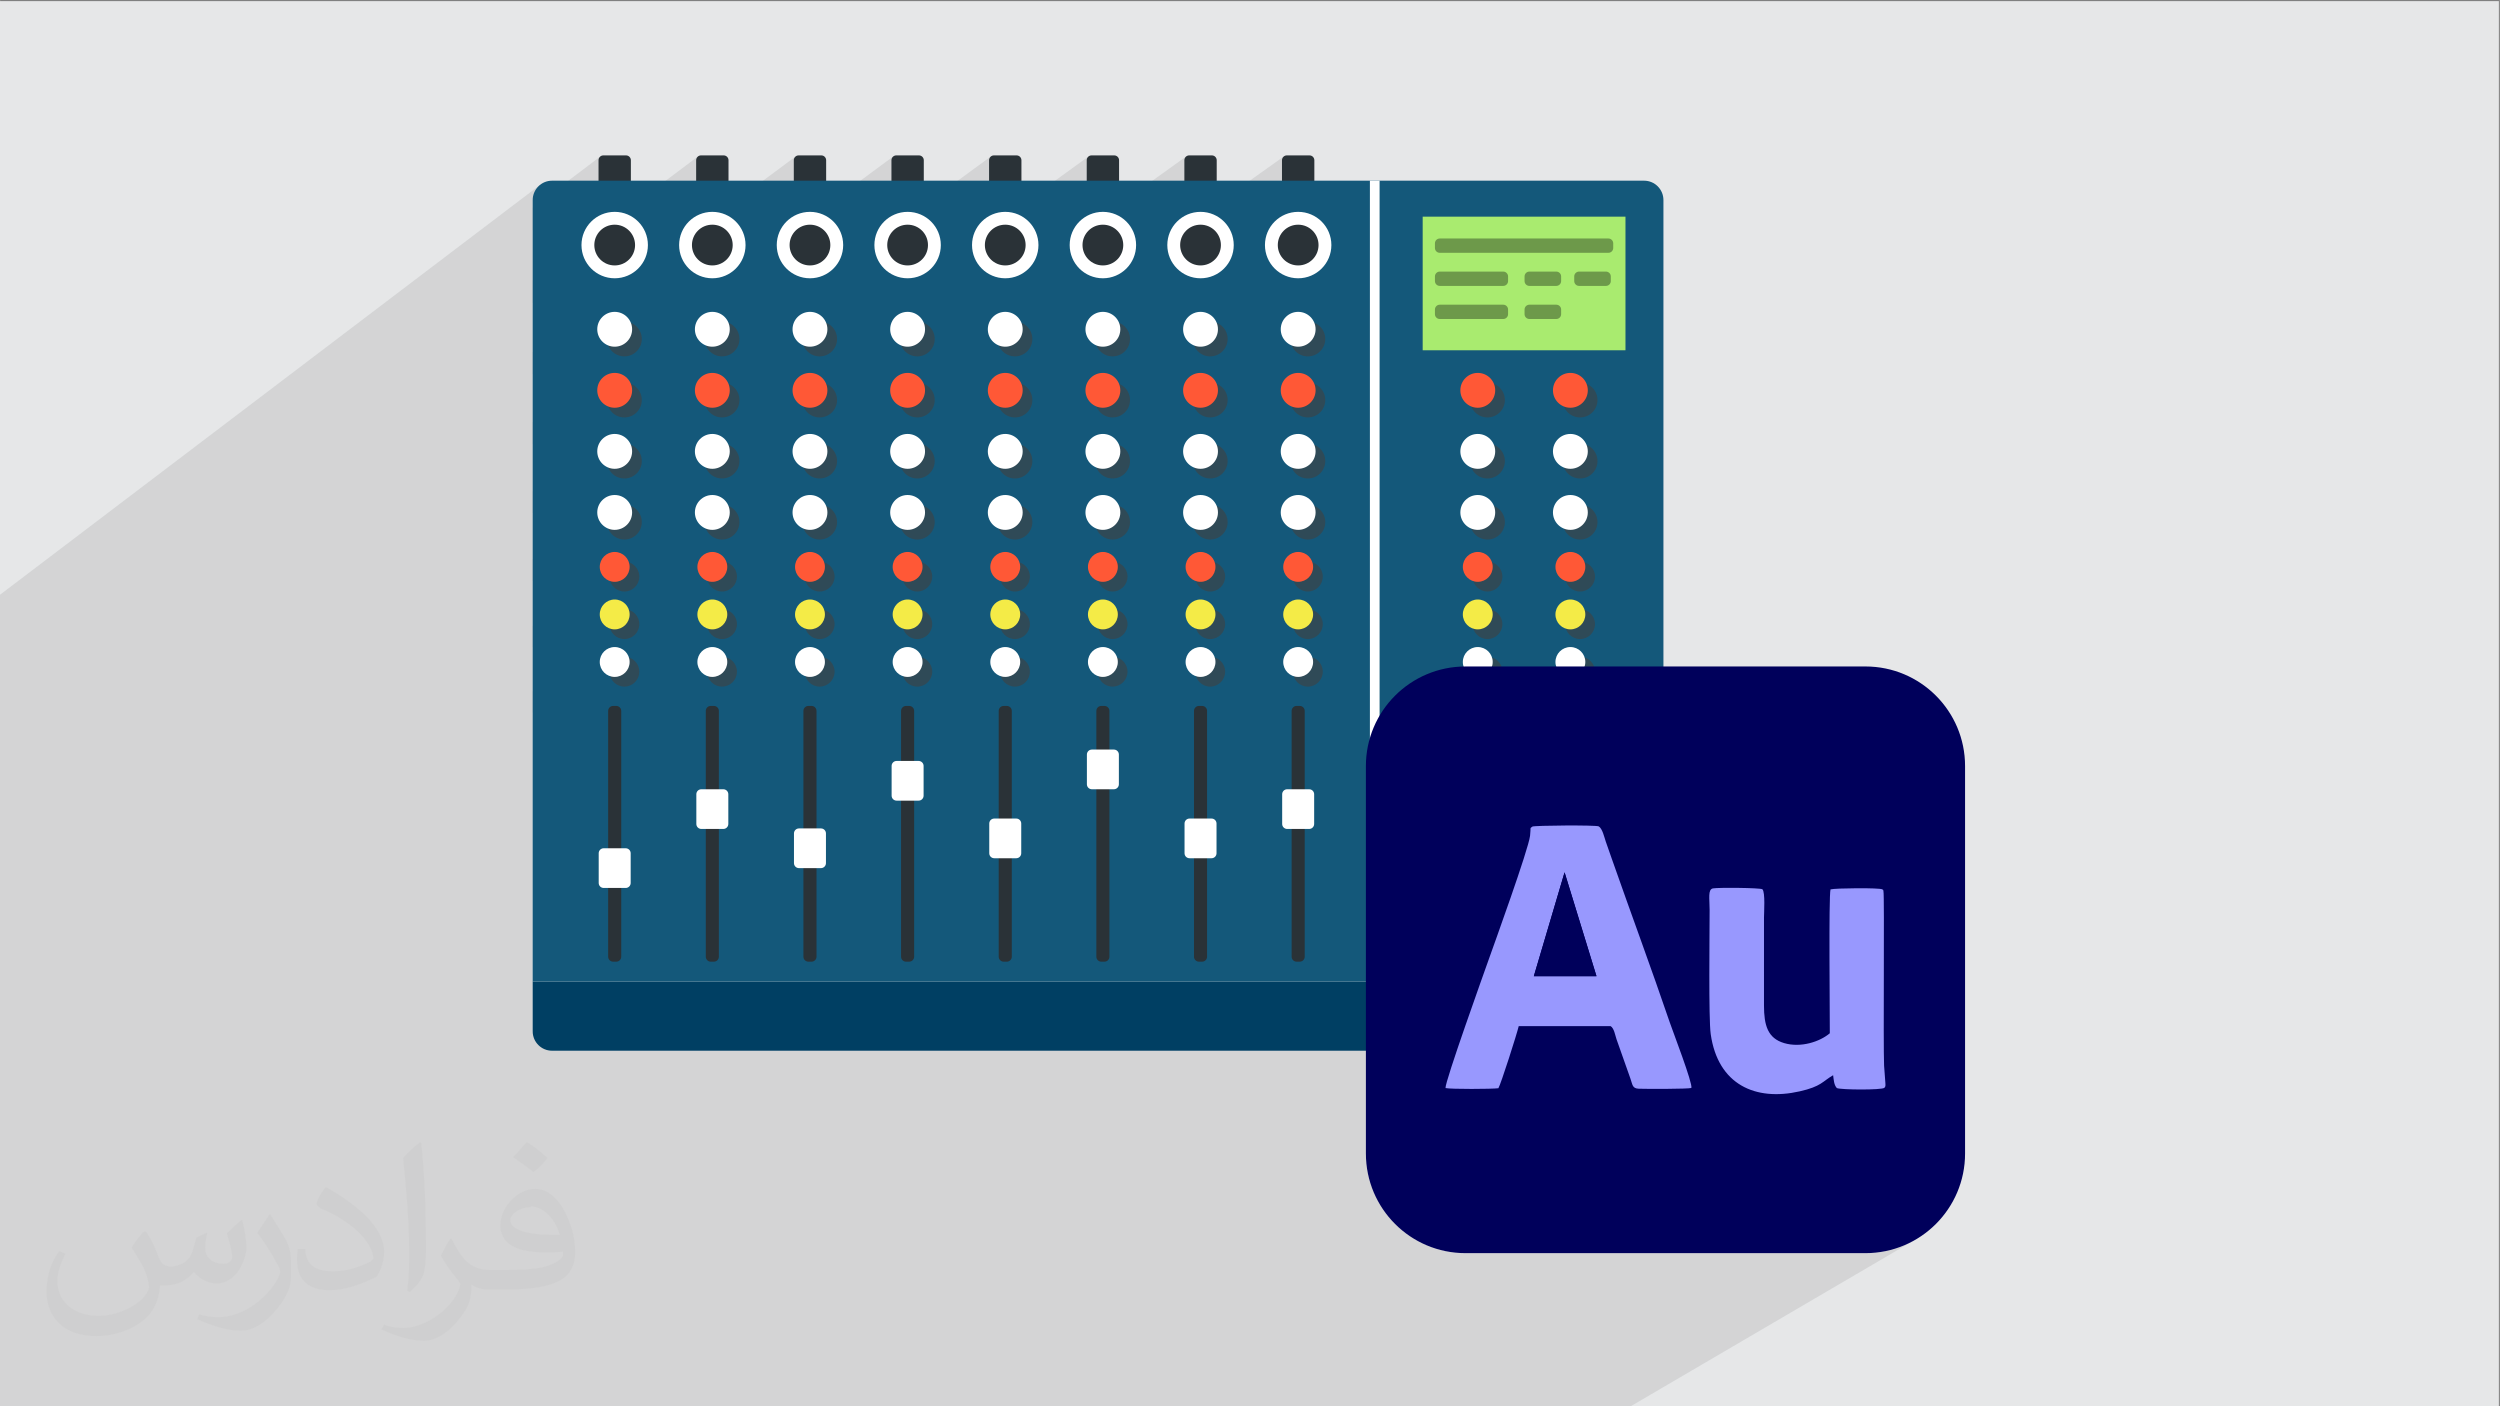<?xml version="1.0" encoding="UTF-8"?>
<!DOCTYPE svg PUBLIC "-//W3C//DTD SVG 1.1//EN" "http://www.w3.org/Graphics/SVG/1.1/DTD/svg11.dtd">
<!-- Creator: CorelDRAW -->
<svg xmlns="http://www.w3.org/2000/svg" xml:space="preserve" width="3.703in" height="2.083in" version="1.1" style="shape-rendering:geometricPrecision; text-rendering:geometricPrecision; image-rendering:optimizeQuality; fill-rule:evenodd; clip-rule:evenodd"
viewBox="0 0 3703.33 2083.33"
 xmlns:xlink="http://www.w3.org/1999/xlink"
 xmlns:xodm="http://www.corel.com/coreldraw/odm/2003">
 <rect x="0" y="0" width="3703.33" height="2083.33" fill="#808080" stroke="none"/>
 <defs>
  <style type="text/css">
   <![CDATA[
    .fil13 {fill:#00005B}
    .fil14 {fill:#9898FE}
    .fil0 {fill:#E6E7E8}
    .fil4 {fill:#003F63;fill-rule:nonzero}
    .fil5 {fill:#14587A;fill-rule:nonzero}
    .fil3 {fill:#2A3237;fill-rule:nonzero}
    .fil8 {fill:#2F4A57;fill-rule:nonzero}
    .fil12 {fill:#6D994A;fill-rule:nonzero}
    .fil7 {fill:#A9EB6F;fill-rule:nonzero}
    .fil11 {fill:#B6C2C7;fill-rule:nonzero}
    .fil10 {fill:#F4EB47;fill-rule:nonzero}
    .fil9 {fill:#FF5836;fill-rule:nonzero}
    .fil6 {fill:white;fill-rule:nonzero}
    .fil2 {fill:#373435;fill-opacity:0.031}
    .fil1 {fill:#373435;fill-opacity:0.102}
   ]]>
  </style>
 </defs>
 <g id="Layer_x0020_1">
  <polygon class="fil0" points="-1.78,1.67 3701.77,1.67 3701.77,2085 -1.78,2085 "/>
  <polygon class="fil1" points="-1.78,938.52 -1.78,909.91 -1.78,906.56 -1.78,895.81 -1.78,882.33 801.66,272.57 797.41,276.08 793.9,280.33 791.25,285.2 789.58,290.59 789,296.38 789,307.69 889.69,231.43 888.62,232.31 887.75,233.37 887.08,234.59 886.67,235.94 886.52,237.39 886.52,267.67 789,341.32 789,415.56 1034.33,231.43 1033.27,232.31 1032.39,233.37 1031.73,234.59 1031.31,235.94 1031.17,237.39 1031.17,267.67 789,448.92 789,521.52 1178.98,231.43 1177.92,232.31 1177.04,233.37 1176.38,234.59 1175.96,235.94 1175.81,237.39 1175.81,267.67 789,554.6 789,625.6 1323.63,231.43 1322.56,232.31 1321.69,233.37 1321.02,234.59 1320.61,235.94 1320.46,237.39 1320.46,267.67 789,658.41 789,727.87 1468.27,231.43 1467.21,232.31 1466.33,233.37 1465.67,234.59 1465.25,235.94 1465.11,237.39 1465.11,267.67 789,760.41 789,828.36 1612.92,231.43 1611.85,232.31 1610.98,233.37 1610.31,234.59 1609.9,235.94 1609.75,237.39 1609.75,267.67 789,860.64 789,927.12 1757.56,231.43 1756.5,232.31 1755.63,233.37 1754.96,234.59 1754.54,235.94 1754.4,237.39 1754.4,267.67 789,959.15 789,1024.2 1902.21,231.43 1901.15,232.31 1900.27,233.37 1899.61,234.59 1899.19,235.94 1899.05,237.39 1899.05,267.67 789,1055.97 789,1454.07 789,1527.89 789.58,1533.67 791.25,1539.06 793.9,1543.94 797.41,1548.19 801.66,1551.7 806.54,1554.34 811.93,1556.02 817.72,1556.6 2023.35,1556.6 2023.35,1708.9 2023.55,1716.46 2024.12,1723.93 2025.06,1731.3 2026.37,1738.54 2028.02,1745.67 2030.02,1752.66 2032.35,1759.5 2035,1766.2 2037.96,1772.73 2041.23,1779.09 2044.8,1785.27 2048.65,1791.26 2052.77,1797.05 2057.16,1802.63 2061.81,1807.99 2066.7,1813.12 2071.83,1818.01 2077.19,1822.66 2082.77,1827.05 2088.56,1831.17 2094.55,1835.02 2100.73,1838.59 2107.09,1841.85 2113.62,1844.82 2120.31,1847.47 2127.16,1849.8 2134.15,1851.8 2141.28,1853.45 2148.52,1854.76 2155.89,1855.7 2163.35,1856.27 2170.92,1856.46 2763.44,1856.46 2771,1856.27 2778.47,1855.7 2785.83,1854.76 2793.08,1853.45 2800.2,1851.8 2807.19,1849.8 2814.04,1847.47 2820.73,1844.82 2827.26,1841.85 2833.63,1838.59 2839.8,1835.02 2412.74,2085 1184.07,2085 37.62,2085 -1.78,2085 -1.78,2065.92 -1.78,1995.79 -1.78,1617.54 -1.78,1590.64 -1.78,1587.35 -1.78,1525.54 -1.78,1498.41 -1.78,1495.11 -1.78,1431.94 -1.78,1404.58 -1.78,1401.27 -1.78,1336.71 -1.78,1309.11 -1.78,1305.79 -1.78,1239.8 -1.78,1211.95 -1.78,1208.62 -1.78,1141.16 -1.78,1113.07 -1.78,1109.72 -1.78,1040.75 -1.78,1012.4 -1.78,1009.06 "/>
  <path class="fil2" d="M216.87 1825.31c6.98,11.04 11.98,20.94 16.04,31.98 3.02,6.98 5,18.96 20.94,18.96 5,0 11.04,-1.98 17.08,-4.9 6.98,-4.06 10.94,-9.06 13.96,-17.08l6.04 -20.94 15 -7.08 0.94 1.04c-1.98,8.02 -3.02,15 -3.02,21.04 0,17.92 15,23.96 27.08,23.96 6.98,0 12.92,-3.96 12.92,-10 0,-8.02 -3.96,-21.98 -7.92,-35 6.98,-6.98 13.96,-13.96 21.98,-20l1.04 1.04c3.96,15 5.94,30 5.94,40 0,10 -3.96,20 -8.02,28.02 -6.98,13.96 -20,25 -35.94,25 -12.08,0 -25,-6.04 -34.06,-17.08l0 0c-8.96,11.04 -21.98,20 -43.02,20l-6.98 0c-0.94,14.06 -3.96,24.06 -8.96,33.02 -13.02,25 -50,42.08 -85.1,42.08 -48.96,0 -73.96,-28.02 -73.96,-66.04 0,-23.02 6.98,-45 18.96,-60l9.06 3.96c-6.98,14.06 -11.98,26.98 -11.98,40 0,35 28.96,52.08 60.94,52.08 31.04,0 69.06,-19.06 75,-42.08 -2.92,-25 -11.98,-35.94 -25.94,-58.96 3.96,-6.98 10,-15 16.98,-23.02l1.04 0 0 0 0.94 -1.04 0 0 3.02 1.04 -0.01 0 0.01 0zm564.06 -133.02c10,5.94 20,13.96 30,23.02 -5.94,8.02 -11.98,15 -20.94,20.94 -10,-8.02 -20,-15 -30,-21.98 6.98,-8.02 13.96,-15 20,-21.98l0 0 0.94 0 0 0zm5 96.04c-16.98,0 -30,10.94 -30,18.96 0,16.98 33.02,23.02 73.02,21.98 -5,-20 -21.98,-41.98 -43.02,-41.98l0 0 0 0 0 1.04zm-36.98 93.02c21.98,0 41.04,-1.04 55,-4.06 16.04,-3.96 30,-11.98 30,-18.02 0,-1.98 0,-2.92 0,-5 -8.96,1.04 -18.96,1.04 -27.92,1.04 -30.1,0 -52.08,-6.98 -61.04,-23.02 -1.98,-5 -4.06,-10 -4.06,-15 0,-16.04 7.08,-31.04 19.06,-41.98 10,-9.06 20.94,-14.06 33.02,-14.06 20,0 36.98,17.08 48.02,43.02 5.94,14.06 10.94,30 10.94,51.04 0,13.96 -3.96,25 -11.98,33.96 -16.04,15 -45,21.04 -90,21.04l-20 0 0 0 -5 0c-11.04,0 -19.06,-1.98 -26.04,-6.98l-0.94 0c0,3.02 0,5 0,6.98 0,10 -3.02,23.02 -10.1,33.02 -20,30 -41.98,43.02 -60,43.02 -18.96,0 -41.98,-6.98 -62.92,-16.98l3.96 -7.08c6.98,3.02 16.04,5 28.96,5 34.06,0 78.02,-33.02 84.06,-65 -1.04,-3.02 -3.96,-5.94 -6.98,-10 -10,-11.98 -16.04,-21.98 -22.08,-31.98 5.1,-10 9.06,-18.02 14.06,-25l1.98 0c15,30 28.02,46.04 56.98,46.04l5 0 0 0 21.04 0 0 0 -1.04 0 0 0 -1.98 0 0.01 0 -0.01 0zm-146.04 30.94c2.08,-13.02 3.02,-28.96 3.02,-43.02l0 -20.94c0,-39.06 -5,-96.04 -8.96,-133.02 6.98,-8.02 16.98,-17.08 25,-23.02l1.98 0.94c5,47.08 6.98,101.04 6.98,151.04 0,13.02 0,26.04 -1.98,35 -1.04,12.08 -6.98,21.04 -21.98,35l-3.02 -1.98 0 0 0 0 0 0 -1.04 0 0 0zm-150.94 -61.98c0.94,18.96 9.9,33.02 40.94,33.02 20,0 36.04,-5 55,-14.06 3.02,-1.98 5,-3.96 5,-5 0,-10.94 -8.96,-26.98 -23.96,-40.94 -15,-13.02 -33.02,-25 -51.98,-32.08 -6.04,-2.92 -8.02,-5.94 -8.02,-7.92 0,-5 6.98,-17.08 12.92,-24.06l2.08 0c20,11.04 43.02,26.98 60,44.06 15,15.94 25,33.02 25,50.94 0,13.02 -3.96,26.04 -11.04,37.08 -21.98,10.94 -45.94,20 -70,20 -28.96,0 -48.02,-13.02 -48.02,-45.1 0,-3.96 0,-8.96 1.04,-15.94l10 0 0 0 0 0 0 0 1.04 0 0 0zm-52.08 -51.98l18.02 28.96c6.98,11.04 13.02,21.98 13.02,41.04l0 23.96c0,19.06 -11.98,39.06 -31.98,59.06 -15,13.96 -29.06,20 -42.08,20 -18.96,0 -40,-6.04 -65,-17.08l3.02 -6.98c8.02,1.98 16.98,4.06 28.02,4.06 35,0 71.98,-26.04 88.96,-58.02 2.08,-4.06 3.02,-6.98 3.02,-9.06 0,-3.96 -1.98,-7.92 -3.96,-10.94 -9.06,-16.98 -19.06,-33.02 -30,-47.08 5.94,-8.96 11.98,-17.92 18.02,-26.98l1.98 0 0 0 0 0 -1.04 -0.94 0.01 0 -0.01 0z"/>
  <g id="_1625346370304">
   <path class="fil3" d="M934.47 390.3c0,3.96 -3.22,7.18 -7.18,7.18l-33.59 0c-3.96,0 -7.18,-3.22 -7.18,-7.18l0 -152.91c0,-3.97 3.22,-7.18 7.18,-7.18l33.59 0c3.96,0 7.18,3.21 7.18,7.18l0 152.91z"/>
   <path class="fil3" d="M1079.11 390.3c0,3.96 -3.22,7.18 -7.18,7.18l-33.59 0c-3.96,0 -7.18,-3.22 -7.18,-7.18l0 -152.91c0,-3.97 3.22,-7.18 7.18,-7.18l33.59 0c3.96,0 7.18,3.21 7.18,7.18l0 152.91z"/>
   <path class="fil3" d="M1223.76 390.3c0,3.96 -3.22,7.18 -7.18,7.18l-33.59 0c-3.96,0 -7.18,-3.22 -7.18,-7.18l0 -152.91c0,-3.97 3.22,-7.18 7.18,-7.18l33.59 0c3.96,0 7.18,3.21 7.18,7.18l0 152.91z"/>
   <path class="fil3" d="M1368.41 390.3c0,3.96 -3.22,7.18 -7.18,7.18l-33.59 0c-3.96,0 -7.18,-3.22 -7.18,-7.18l0 -152.91c0,-3.97 3.22,-7.18 7.18,-7.18l33.59 0c3.96,0 7.18,3.21 7.18,7.18l0 152.91z"/>
   <path class="fil3" d="M1513.06 390.3c0,3.96 -3.22,7.18 -7.18,7.18l-33.59 0c-3.96,0 -7.18,-3.22 -7.18,-7.18l0 -152.91c0,-3.97 3.22,-7.18 7.18,-7.18l33.59 0c3.96,0 7.18,3.21 7.18,7.18l0 152.91z"/>
   <path class="fil3" d="M1657.7 390.3c0,3.96 -3.22,7.18 -7.18,7.18l-33.59 0c-3.96,0 -7.18,-3.22 -7.18,-7.18l0 -152.91c0,-3.97 3.22,-7.18 7.18,-7.18l33.59 0c3.96,0 7.18,3.21 7.18,7.18l0 152.91z"/>
   <path class="fil3" d="M1802.35 390.3c0,3.96 -3.22,7.18 -7.18,7.18l-33.59 0c-3.96,0 -7.18,-3.22 -7.18,-7.18l0 -152.91c0,-3.97 3.22,-7.18 7.18,-7.18l33.59 0c3.96,0 7.18,3.21 7.18,7.18l0 152.91z"/>
   <path class="fil3" d="M1946.99 390.3c0,3.96 -3.22,7.18 -7.18,7.18l-33.59 0c-3.96,0 -7.18,-3.22 -7.18,-7.18l0 -152.91c0,-3.97 3.22,-7.18 7.18,-7.18l33.59 0c3.96,0 7.18,3.21 7.18,7.18l0 152.91z"/>
   <path class="fil4" d="M789 1454.07l0 73.81c0,15.86 12.85,28.72 28.72,28.72l1617.71 0c15.86,0 28.71,-12.86 28.71,-28.72l0 -73.81 -1675.15 0 0.01 0z"/>
   <path class="fil5" d="M2464.14 1454.07l0 -1157.69c0,-15.86 -12.85,-28.71 -28.71,-28.71l-1617.71 0c-15.87,0 -28.72,12.85 -28.72,28.71l0 1157.69 1675.15 0 -0.01 0z"/>
   <polygon class="fil6" points="2029.29,1454.07 2043.65,1454.07 2043.65,267.67 2029.29,267.67 "/>
   <polygon class="fil7" points="2107.47,518.9 2407.91,518.9 2407.91,320.97 2107.47,320.97 "/>
   <path class="fil3" d="M920.19 1417.28c0,4.08 -3.3,7.38 -7.37,7.38l-4.64 0c-4.07,0 -7.37,-3.3 -7.37,-7.38l0 -364.12c0,-4.07 3.3,-7.38 7.37,-7.38l4.64 0c4.07,0 7.37,3.3 7.37,7.38l0 364.12z"/>
   <path class="fil6" d="M934.18 1308.09c0,4.07 -3.3,7.37 -7.37,7.37l-32.63 0c-4.07,0 -7.37,-3.3 -7.37,-7.37l0 -44.06c0,-4.07 3.3,-7.37 7.37,-7.37l32.63 0c4.07,0 7.37,3.3 7.37,7.37l0 44.06z"/>
   <path class="fil8" d="M924.85 1017.17c-12.22,0 -22.13,-9.91 -22.13,-22.13 0,-12.22 9.91,-22.13 22.13,-22.13 12.22,0 22.13,9.91 22.13,22.13 0,12.22 -9.91,22.13 -22.13,22.13z"/>
   <path class="fil6" d="M932.62 980.68c0,12.22 -9.91,22.13 -22.13,22.13 -12.22,0 -22.12,-9.91 -22.12,-22.13 0,-12.22 9.91,-22.13 22.12,-22.13 12.23,0 22.13,9.91 22.13,22.13z"/>
   <path class="fil8" d="M924.85 799.3c-14.26,0 -25.82,-11.56 -25.82,-25.82 0,-14.26 11.56,-25.81 25.82,-25.81 14.26,0 25.82,11.56 25.82,25.81 0,14.26 -11.56,25.82 -25.82,25.82z"/>
   <path class="fil6" d="M936.31 759.13c0,14.26 -11.56,25.82 -25.83,25.82 -14.26,0 -25.81,-11.56 -25.81,-25.82 0,-14.26 11.56,-25.81 25.81,-25.81 14.27,0 25.83,11.56 25.83,25.81z"/>
   <path class="fil8" d="M924.85 708.86c-14.26,0 -25.82,-11.56 -25.82,-25.81 0,-14.26 11.56,-25.82 25.82,-25.82 14.26,0 25.82,11.57 25.82,25.82 0,14.26 -11.56,25.81 -25.82,25.81z"/>
   <path class="fil6" d="M936.31 668.69c0,14.26 -11.56,25.81 -25.83,25.81 -14.26,0 -25.81,-11.56 -25.81,-25.81 0,-14.26 11.56,-25.82 25.81,-25.82 14.27,0 25.83,11.57 25.83,25.82z"/>
   <path class="fil8" d="M924.85 618.42c-14.26,0 -25.82,-11.56 -25.82,-25.81 0,-14.26 11.56,-25.81 25.82,-25.81 14.26,0 25.82,11.56 25.82,25.81 0,14.26 -11.56,25.81 -25.82,25.81z"/>
   <path class="fil9" d="M936.31 578.24c0,14.26 -11.56,25.81 -25.83,25.81 -14.26,0 -25.81,-11.56 -25.81,-25.81 0,-14.26 11.56,-25.81 25.81,-25.81 14.27,0 25.83,11.56 25.83,25.81z"/>
   <path class="fil8" d="M924.85 527.97c-14.26,0 -25.82,-11.56 -25.82,-25.81 0,-14.26 11.56,-25.81 25.82,-25.81 14.26,0 25.82,11.56 25.82,25.81 0,14.26 -11.56,25.81 -25.82,25.81z"/>
   <path class="fil6" d="M936.31 487.8c0,14.26 -11.56,25.81 -25.83,25.81 -14.26,0 -25.81,-11.56 -25.81,-25.81 0,-14.26 11.56,-25.81 25.81,-25.81 14.27,0 25.83,11.56 25.83,25.81z"/>
   <path class="fil6" d="M910.49 412.26c-27.17,0 -49.2,-22.04 -49.2,-49.21 0,-27.17 22.03,-49.2 49.2,-49.2 27.18,0 49.21,22.04 49.21,49.2 0,27.18 -22.03,49.21 -49.21,49.21z"/>
   <path class="fil3" d="M940.68 363.04c0,16.67 -13.52,30.19 -30.19,30.19 -16.67,0 -30.18,-13.52 -30.18,-30.19 0,-16.67 13.51,-30.18 30.18,-30.18 16.67,0 30.19,13.51 30.19,30.18z"/>
   <path class="fil8" d="M924.85 946.73c-12.22,0 -22.13,-9.91 -22.13,-22.12 0,-12.22 9.91,-22.13 22.13,-22.13 12.22,0 22.13,9.91 22.13,22.13 0,12.22 -9.91,22.12 -22.13,22.12z"/>
   <path class="fil10" d="M932.62 910.25c0,12.22 -9.91,22.13 -22.13,22.13 -12.22,0 -22.12,-9.91 -22.12,-22.13 0,-12.22 9.91,-22.13 22.12,-22.13 12.23,0 22.13,9.91 22.13,22.13z"/>
   <path class="fil8" d="M924.85 876.3c-12.22,0 -22.13,-9.91 -22.13,-22.13 0,-12.22 9.91,-22.13 22.13,-22.13 12.22,0 22.13,9.9 22.13,22.13 0,12.22 -9.91,22.13 -22.13,22.13z"/>
   <path class="fil9" d="M932.62 839.82c0,12.22 -9.91,22.13 -22.13,22.13 -12.22,0 -22.12,-9.91 -22.12,-22.13 0,-12.22 9.91,-22.13 22.12,-22.13 12.23,0 22.13,9.91 22.13,22.13z"/>
   <path class="fil3" d="M1064.83 1417.28c0,4.08 -3.3,7.38 -7.37,7.38l-4.64 0c-4.07,0 -7.37,-3.3 -7.37,-7.38l0 -364.12c0,-4.07 3.3,-7.38 7.37,-7.38l4.64 0c4.07,0 7.37,3.3 7.37,7.38l0 364.12z"/>
   <path class="fil6" d="M1078.83 1220.67c0,4.07 -3.3,7.37 -7.37,7.37l-32.63 0c-4.07,0 -7.37,-3.3 -7.37,-7.37l0 -44.06c0,-4.07 3.3,-7.37 7.37,-7.37l32.63 0c4.07,0 7.37,3.3 7.37,7.37l0 44.06z"/>
   <path class="fil8" d="M1069.5 1017.17c-12.22,0 -22.13,-9.91 -22.13,-22.13 0,-12.22 9.91,-22.13 22.13,-22.13 12.22,0 22.13,9.91 22.13,22.13 0,12.22 -9.91,22.13 -22.13,22.13z"/>
   <path class="fil6" d="M1077.27 980.68c0,12.22 -9.91,22.13 -22.13,22.13 -12.22,0 -22.13,-9.91 -22.13,-22.13 0,-12.22 9.91,-22.13 22.13,-22.13 12.22,0 22.13,9.91 22.13,22.13z"/>
   <path class="fil8" d="M1069.5 799.3c-14.26,0 -25.81,-11.56 -25.81,-25.82 0,-14.26 11.56,-25.81 25.81,-25.81 14.26,0 25.82,11.56 25.82,25.81 0,14.26 -11.56,25.82 -25.82,25.82z"/>
   <path class="fil6" d="M1080.96 759.13c0,14.26 -11.56,25.82 -25.82,25.82 -14.26,0 -25.82,-11.56 -25.82,-25.82 0,-14.26 11.56,-25.81 25.82,-25.81 14.26,0 25.82,11.56 25.82,25.81z"/>
   <path class="fil8" d="M1069.5 708.86c-14.26,0 -25.81,-11.56 -25.81,-25.81 0,-14.26 11.56,-25.82 25.81,-25.82 14.26,0 25.82,11.57 25.82,25.82 0,14.26 -11.56,25.81 -25.82,25.81z"/>
   <path class="fil6" d="M1080.96 668.69c0,14.26 -11.56,25.81 -25.82,25.81 -14.26,0 -25.82,-11.56 -25.82,-25.81 0,-14.26 11.56,-25.82 25.82,-25.82 14.26,0 25.82,11.57 25.82,25.82z"/>
   <path class="fil8" d="M1069.5 618.42c-14.26,0 -25.81,-11.56 -25.81,-25.81 0,-14.26 11.56,-25.81 25.81,-25.81 14.26,0 25.82,11.56 25.82,25.81 0,14.26 -11.56,25.81 -25.82,25.81z"/>
   <path class="fil9" d="M1080.96 578.24c0,14.26 -11.56,25.81 -25.82,25.81 -14.26,0 -25.82,-11.56 -25.82,-25.81 0,-14.26 11.56,-25.81 25.82,-25.81 14.26,0 25.82,11.56 25.82,25.81z"/>
   <path class="fil8" d="M1069.5 527.97c-14.26,0 -25.81,-11.56 -25.81,-25.81 0,-14.26 11.56,-25.81 25.81,-25.81 14.26,0 25.82,11.56 25.82,25.81 0,14.26 -11.56,25.81 -25.82,25.81z"/>
   <path class="fil6" d="M1080.96 487.8c0,14.26 -11.56,25.81 -25.82,25.81 -14.26,0 -25.82,-11.56 -25.82,-25.81 0,-14.26 11.56,-25.81 25.82,-25.81 14.26,0 25.82,11.56 25.82,25.81z"/>
   <path class="fil6" d="M1055.15 412.26c-27.18,0 -49.21,-22.04 -49.21,-49.21 0,-27.17 22.03,-49.2 49.21,-49.2 27.17,0 49.2,22.04 49.2,49.2 0,27.18 -22.03,49.21 -49.2,49.21z"/>
   <path class="fil3" d="M1085.32 363.04c0,16.67 -13.52,30.19 -30.19,30.19 -16.67,0 -30.18,-13.52 -30.18,-30.19 0,-16.67 13.51,-30.18 30.18,-30.18 16.67,0 30.19,13.51 30.19,30.18z"/>
   <path class="fil8" d="M1069.5 946.73c-12.22,0 -22.13,-9.91 -22.13,-22.12 0,-12.22 9.91,-22.13 22.13,-22.13 12.22,0 22.13,9.91 22.13,22.13 0,12.22 -9.91,22.12 -22.13,22.12z"/>
   <path class="fil10" d="M1077.27 910.25c0,12.22 -9.91,22.13 -22.13,22.13 -12.22,0 -22.13,-9.91 -22.13,-22.13 0,-12.22 9.91,-22.13 22.13,-22.13 12.22,0 22.13,9.91 22.13,22.13z"/>
   <path class="fil8" d="M1069.5 876.3c-12.22,0 -22.13,-9.91 -22.13,-22.13 0,-12.22 9.91,-22.13 22.13,-22.13 12.22,0 22.13,9.9 22.13,22.13 0,12.22 -9.91,22.13 -22.13,22.13z"/>
   <path class="fil9" d="M1077.27 839.82c0,12.22 -9.91,22.13 -22.13,22.13 -12.22,0 -22.13,-9.91 -22.13,-22.13 0,-12.22 9.91,-22.13 22.13,-22.13 12.22,0 22.13,9.91 22.13,22.13z"/>
   <path class="fil3" d="M1209.48 1417.28c0,4.08 -3.3,7.38 -7.37,7.38l-4.65 0c-4.07,0 -7.37,-3.3 -7.37,-7.38l0 -364.12c0,-4.07 3.3,-7.38 7.37,-7.38l4.65 0c4.07,0 7.37,3.3 7.37,7.38l0 364.12z"/>
   <path class="fil6" d="M1223.47 1278.69c0,4.07 -3.3,7.38 -7.37,7.38l-32.63 0c-4.07,0 -7.37,-3.31 -7.37,-7.38l0 -44.06c0,-4.07 3.3,-7.37 7.37,-7.37l32.63 0c4.07,0 7.37,3.3 7.37,7.37l0 44.06z"/>
   <path class="fil8" d="M1214.15 1017.17c-12.23,0 -22.13,-9.91 -22.13,-22.13 0,-12.22 9.91,-22.13 22.13,-22.13 12.22,0 22.12,9.91 22.12,22.13 0,12.22 -9.91,22.13 -22.12,22.13z"/>
   <path class="fil6" d="M1221.92 980.68c0,12.22 -9.91,22.13 -22.13,22.13 -12.23,0 -22.13,-9.91 -22.13,-22.13 0,-12.22 9.91,-22.13 22.13,-22.13 12.22,0 22.13,9.91 22.13,22.13z"/>
   <path class="fil8" d="M1214.15 799.3c-14.27,0 -25.82,-11.56 -25.82,-25.82 0,-14.26 11.56,-25.81 25.82,-25.81 14.26,0 25.81,11.56 25.81,25.81 0,14.26 -11.56,25.82 -25.81,25.82z"/>
   <path class="fil6" d="M1225.61 759.13c0,14.26 -11.56,25.82 -25.81,25.82 -14.27,0 -25.82,-11.56 -25.82,-25.82 0,-14.26 11.56,-25.81 25.82,-25.81 14.26,0 25.81,11.56 25.81,25.81z"/>
   <path class="fil8" d="M1214.15 708.86c-14.27,0 -25.82,-11.56 -25.82,-25.81 0,-14.26 11.56,-25.82 25.82,-25.82 14.26,0 25.81,11.57 25.81,25.82 0,14.26 -11.56,25.81 -25.81,25.81z"/>
   <path class="fil6" d="M1225.61 668.69c0,14.26 -11.56,25.81 -25.81,25.81 -14.27,0 -25.82,-11.56 -25.82,-25.81 0,-14.26 11.56,-25.82 25.82,-25.82 14.26,0 25.81,11.57 25.81,25.82z"/>
   <path class="fil8" d="M1214.15 618.42c-14.27,0 -25.82,-11.56 -25.82,-25.81 0,-14.26 11.56,-25.81 25.82,-25.81 14.26,0 25.81,11.56 25.81,25.81 0,14.26 -11.56,25.81 -25.81,25.81z"/>
   <path class="fil9" d="M1225.61 578.24c0,14.26 -11.56,25.81 -25.81,25.81 -14.27,0 -25.82,-11.56 -25.82,-25.81 0,-14.26 11.56,-25.81 25.82,-25.81 14.26,0 25.81,11.56 25.81,25.81z"/>
   <path class="fil8" d="M1214.15 527.97c-14.27,0 -25.82,-11.56 -25.82,-25.81 0,-14.26 11.56,-25.81 25.82,-25.81 14.26,0 25.81,11.56 25.81,25.81 0,14.26 -11.56,25.81 -25.81,25.81z"/>
   <path class="fil6" d="M1225.61 487.8c0,14.26 -11.56,25.81 -25.81,25.81 -14.27,0 -25.82,-11.56 -25.82,-25.81 0,-14.26 11.56,-25.81 25.82,-25.81 14.26,0 25.81,11.56 25.81,25.81z"/>
   <path class="fil6" d="M1199.79 412.26c-27.18,0 -49.21,-22.04 -49.21,-49.21 0,-27.17 22.03,-49.2 49.21,-49.2 27.17,0 49.2,22.04 49.2,49.2 0,27.18 -22.03,49.21 -49.2,49.21z"/>
   <path class="fil3" d="M1229.97 363.04c0,16.67 -13.51,30.19 -30.18,30.19 -16.67,0 -30.19,-13.52 -30.19,-30.19 0,-16.67 13.52,-30.18 30.19,-30.18 16.67,0 30.18,13.51 30.18,30.18z"/>
   <path class="fil8" d="M1214.15 946.73c-12.23,0 -22.13,-9.91 -22.13,-22.12 0,-12.22 9.91,-22.13 22.13,-22.13 12.22,0 22.12,9.91 22.12,22.13 0,12.22 -9.91,22.12 -22.12,22.12z"/>
   <path class="fil10" d="M1221.92 910.25c0,12.22 -9.91,22.13 -22.13,22.13 -12.23,0 -22.13,-9.91 -22.13,-22.13 0,-12.22 9.91,-22.13 22.13,-22.13 12.22,0 22.13,9.91 22.13,22.13z"/>
   <path class="fil8" d="M1214.15 876.3c-12.23,0 -22.13,-9.91 -22.13,-22.13 0,-12.22 9.91,-22.13 22.13,-22.13 12.22,0 22.12,9.9 22.12,22.13 0,12.22 -9.91,22.13 -22.12,22.13z"/>
   <path class="fil9" d="M1221.92 839.82c0,12.22 -9.91,22.13 -22.13,22.13 -12.23,0 -22.13,-9.91 -22.13,-22.13 0,-12.22 9.91,-22.13 22.13,-22.13 12.22,0 22.13,9.91 22.13,22.13z"/>
   <path class="fil3" d="M1354.13 1417.28c0,4.08 -3.3,7.38 -7.37,7.38l-4.65 0c-4.07,0 -7.37,-3.3 -7.37,-7.38l0 -364.12c0,-4.07 3.3,-7.38 7.37,-7.38l4.65 0c4.07,0 7.37,3.3 7.37,7.38l0 364.12z"/>
   <path class="fil6" d="M1368.12 1178.73c0,4.07 -3.3,7.37 -7.37,7.37l-32.63 0c-4.07,0 -7.37,-3.3 -7.37,-7.37l0 -44.06c0,-4.07 3.3,-7.37 7.37,-7.37l32.63 0c4.07,0 7.37,3.3 7.37,7.37l0 44.06z"/>
   <path class="fil8" d="M1358.8 1017.17c-12.23,0 -22.13,-9.91 -22.13,-22.13 0,-12.22 9.91,-22.13 22.13,-22.13 12.22,0 22.12,9.91 22.12,22.13 0,12.22 -9.91,22.13 -22.12,22.13z"/>
   <path class="fil6" d="M1366.56 980.68c0,12.22 -9.91,22.13 -22.13,22.13 -12.23,0 -22.13,-9.91 -22.13,-22.13 0,-12.22 9.91,-22.13 22.13,-22.13 12.22,0 22.13,9.91 22.13,22.13z"/>
   <path class="fil8" d="M1358.8 799.3c-14.26,0 -25.82,-11.56 -25.82,-25.82 0,-14.26 11.56,-25.81 25.82,-25.81 14.26,0 25.81,11.56 25.81,25.81 0,14.26 -11.56,25.82 -25.81,25.82z"/>
   <path class="fil6" d="M1370.25 759.13c0,14.26 -11.56,25.82 -25.81,25.82 -14.26,0 -25.82,-11.56 -25.82,-25.82 0,-14.26 11.56,-25.81 25.82,-25.81 14.26,0 25.81,11.56 25.81,25.81z"/>
   <path class="fil8" d="M1358.8 708.86c-14.26,0 -25.82,-11.56 -25.82,-25.81 0,-14.26 11.56,-25.82 25.82,-25.82 14.26,0 25.81,11.57 25.81,25.82 0,14.26 -11.56,25.81 -25.81,25.81z"/>
   <path class="fil6" d="M1370.25 668.69c0,14.26 -11.56,25.81 -25.81,25.81 -14.26,0 -25.82,-11.56 -25.82,-25.81 0,-14.26 11.56,-25.82 25.82,-25.82 14.26,0 25.81,11.57 25.81,25.82z"/>
   <path class="fil8" d="M1358.8 618.42c-14.26,0 -25.82,-11.56 -25.82,-25.81 0,-14.26 11.56,-25.81 25.82,-25.81 14.26,0 25.81,11.56 25.81,25.81 0,14.26 -11.56,25.81 -25.81,25.81z"/>
   <path class="fil9" d="M1370.25 578.24c0,14.26 -11.56,25.81 -25.81,25.81 -14.26,0 -25.82,-11.56 -25.82,-25.81 0,-14.26 11.56,-25.81 25.82,-25.81 14.26,0 25.81,11.56 25.81,25.81z"/>
   <path class="fil8" d="M1358.8 527.97c-14.26,0 -25.82,-11.56 -25.82,-25.81 0,-14.26 11.56,-25.81 25.82,-25.81 14.26,0 25.81,11.56 25.81,25.81 0,14.26 -11.56,25.81 -25.81,25.81z"/>
   <path class="fil6" d="M1370.25 487.8c0,14.26 -11.56,25.81 -25.81,25.81 -14.26,0 -25.82,-11.56 -25.82,-25.81 0,-14.26 11.56,-25.81 25.82,-25.81 14.26,0 25.81,11.56 25.81,25.81z"/>
   <path class="fil6" d="M1344.44 412.26c-27.18,0 -49.21,-22.04 -49.21,-49.21 0,-27.17 22.03,-49.2 49.21,-49.2 27.17,0 49.2,22.04 49.2,49.2 0,27.18 -22.03,49.21 -49.2,49.21z"/>
   <path class="fil3" d="M1374.62 363.04c0,16.67 -13.51,30.19 -30.18,30.19 -16.67,0 -30.19,-13.52 -30.19,-30.19 0,-16.67 13.52,-30.18 30.19,-30.18 16.67,0 30.18,13.51 30.18,30.18z"/>
   <path class="fil8" d="M1358.8 946.73c-12.23,0 -22.13,-9.91 -22.13,-22.12 0,-12.22 9.91,-22.13 22.13,-22.13 12.22,0 22.12,9.91 22.12,22.13 0,12.22 -9.91,22.12 -22.12,22.12z"/>
   <path class="fil10" d="M1366.56 910.25c0,12.22 -9.91,22.13 -22.13,22.13 -12.23,0 -22.13,-9.91 -22.13,-22.13 0,-12.22 9.91,-22.13 22.13,-22.13 12.22,0 22.13,9.91 22.13,22.13z"/>
   <path class="fil8" d="M1358.8 876.3c-12.23,0 -22.13,-9.91 -22.13,-22.13 0,-12.22 9.91,-22.13 22.13,-22.13 12.22,0 22.12,9.9 22.12,22.13 0,12.22 -9.91,22.13 -22.12,22.13z"/>
   <path class="fil9" d="M1366.56 839.82c0,12.22 -9.91,22.13 -22.13,22.13 -12.23,0 -22.13,-9.91 -22.13,-22.13 0,-12.22 9.91,-22.13 22.13,-22.13 12.22,0 22.13,9.91 22.13,22.13z"/>
   <path class="fil3" d="M1498.78 1417.28c0,4.08 -3.3,7.38 -7.37,7.38l-4.65 0c-4.07,0 -7.37,-3.3 -7.37,-7.38l0 -364.12c0,-4.07 3.3,-7.38 7.37,-7.38l4.65 0c4.07,0 7.37,3.3 7.37,7.38l0 364.12z"/>
   <path class="fil6" d="M1512.77 1264.05c0,4.08 -3.3,7.38 -7.37,7.38l-32.63 0c-4.07,0 -7.37,-3.3 -7.37,-7.38l0 -44.05c0,-4.08 3.3,-7.38 7.37,-7.38l32.63 0c4.07,0 7.37,3.3 7.37,7.38l0 44.05z"/>
   <path class="fil8" d="M1503.44 1017.17c-12.22,0 -22.13,-9.91 -22.13,-22.13 0,-12.22 9.91,-22.13 22.13,-22.13 12.22,0 22.13,9.91 22.13,22.13 0,12.22 -9.91,22.13 -22.13,22.13z"/>
   <path class="fil6" d="M1511.21 980.68c0,12.22 -9.91,22.13 -22.13,22.13 -12.22,0 -22.13,-9.91 -22.13,-22.13 0,-12.22 9.91,-22.13 22.13,-22.13 12.22,0 22.13,9.91 22.13,22.13z"/>
   <path class="fil8" d="M1503.44 799.3c-14.26,0 -25.82,-11.56 -25.82,-25.82 0,-14.26 11.56,-25.81 25.82,-25.81 14.26,0 25.81,11.56 25.81,25.81 0,14.26 -11.56,25.82 -25.81,25.82z"/>
   <path class="fil6" d="M1514.9 759.13c0,14.26 -11.56,25.82 -25.81,25.82 -14.26,0 -25.82,-11.56 -25.82,-25.82 0,-14.26 11.56,-25.81 25.82,-25.81 14.26,0 25.81,11.56 25.81,25.81z"/>
   <path class="fil8" d="M1503.44 708.86c-14.26,0 -25.82,-11.56 -25.82,-25.81 0,-14.26 11.56,-25.82 25.82,-25.82 14.26,0 25.81,11.57 25.81,25.82 0,14.26 -11.56,25.81 -25.81,25.81z"/>
   <path class="fil6" d="M1514.9 668.69c0,14.26 -11.56,25.81 -25.81,25.81 -14.26,0 -25.82,-11.56 -25.82,-25.81 0,-14.26 11.56,-25.82 25.82,-25.82 14.26,0 25.81,11.57 25.81,25.82z"/>
   <path class="fil8" d="M1503.44 618.42c-14.26,0 -25.82,-11.56 -25.82,-25.81 0,-14.26 11.56,-25.81 25.82,-25.81 14.26,0 25.81,11.56 25.81,25.81 0,14.26 -11.56,25.81 -25.81,25.81z"/>
   <path class="fil9" d="M1514.9 578.24c0,14.26 -11.56,25.81 -25.81,25.81 -14.26,0 -25.82,-11.56 -25.82,-25.81 0,-14.26 11.56,-25.81 25.82,-25.81 14.26,0 25.81,11.56 25.81,25.81z"/>
   <path class="fil8" d="M1503.44 527.97c-14.26,0 -25.82,-11.56 -25.82,-25.81 0,-14.26 11.56,-25.81 25.82,-25.81 14.26,0 25.81,11.56 25.81,25.81 0,14.26 -11.56,25.81 -25.81,25.81z"/>
   <path class="fil6" d="M1514.9 487.8c0,14.26 -11.56,25.81 -25.81,25.81 -14.26,0 -25.82,-11.56 -25.82,-25.81 0,-14.26 11.56,-25.81 25.82,-25.81 14.26,0 25.81,11.56 25.81,25.81z"/>
   <path class="fil6" d="M1489.08 412.26c-27.18,0 -49.21,-22.04 -49.21,-49.21 0,-27.17 22.03,-49.2 49.21,-49.2 27.17,0 49.2,22.04 49.2,49.2 0,27.18 -22.03,49.21 -49.2,49.21z"/>
   <path class="fil3" d="M1519.26 363.04c0,16.67 -13.51,30.19 -30.18,30.19 -16.67,0 -30.19,-13.52 -30.19,-30.19 0,-16.67 13.52,-30.18 30.19,-30.18 16.67,0 30.18,13.51 30.18,30.18z"/>
   <path class="fil8" d="M1503.44 946.73c-12.22,0 -22.13,-9.91 -22.13,-22.12 0,-12.22 9.91,-22.13 22.13,-22.13 12.22,0 22.13,9.91 22.13,22.13 0,12.22 -9.91,22.12 -22.13,22.12z"/>
   <path class="fil10" d="M1511.21 910.25c0,12.22 -9.91,22.13 -22.13,22.13 -12.22,0 -22.13,-9.91 -22.13,-22.13 0,-12.22 9.91,-22.13 22.13,-22.13 12.22,0 22.13,9.91 22.13,22.13z"/>
   <path class="fil8" d="M1503.44 876.3c-12.22,0 -22.13,-9.91 -22.13,-22.13 0,-12.22 9.91,-22.13 22.13,-22.13 12.22,0 22.13,9.9 22.13,22.13 0,12.22 -9.91,22.13 -22.13,22.13z"/>
   <path class="fil9" d="M1511.21 839.82c0,12.22 -9.91,22.13 -22.13,22.13 -12.22,0 -22.13,-9.91 -22.13,-22.13 0,-12.22 9.91,-22.13 22.13,-22.13 12.22,0 22.13,9.91 22.13,22.13z"/>
   <path class="fil3" d="M1643.42 1417.28c0,4.08 -3.3,7.38 -7.37,7.38l-4.64 0c-4.07,0 -7.37,-3.3 -7.37,-7.38l0 -364.12c0,-4.07 3.3,-7.38 7.37,-7.38l4.64 0c4.07,0 7.37,3.3 7.37,7.38l0 364.12z"/>
   <path class="fil6" d="M1657.41 1161.86c0,4.08 -3.3,7.38 -7.37,7.38l-32.63 0c-4.07,0 -7.37,-3.3 -7.37,-7.38l0 -44.06c0,-4.07 3.3,-7.37 7.37,-7.37l32.63 0c4.08,0 7.37,3.3 7.37,7.37l0 44.06z"/>
   <path class="fil8" d="M1648.09 1017.17c-12.22,0 -22.13,-9.91 -22.13,-22.13 0,-12.22 9.91,-22.13 22.13,-22.13 12.22,0 22.13,9.91 22.13,22.13 0,12.22 -9.91,22.13 -22.13,22.13z"/>
   <path class="fil6" d="M1655.85 980.68c0,12.22 -9.91,22.13 -22.12,22.13 -12.23,0 -22.13,-9.91 -22.13,-22.13 0,-12.22 9.91,-22.13 22.13,-22.13 12.22,0 22.12,9.91 22.12,22.13z"/>
   <path class="fil8" d="M1648.09 799.3c-14.26,0 -25.82,-11.56 -25.82,-25.82 0,-14.26 11.56,-25.81 25.82,-25.81 14.26,0 25.81,11.56 25.81,25.81 0,14.26 -11.56,25.82 -25.81,25.82z"/>
   <path class="fil6" d="M1659.55 759.13c0,14.26 -11.56,25.82 -25.81,25.82 -14.26,0 -25.83,-11.56 -25.83,-25.82 0,-14.26 11.57,-25.81 25.83,-25.81 14.26,0 25.81,11.56 25.81,25.81z"/>
   <path class="fil8" d="M1648.09 708.86c-14.26,0 -25.82,-11.56 -25.82,-25.81 0,-14.26 11.56,-25.82 25.82,-25.82 14.26,0 25.81,11.57 25.81,25.82 0,14.26 -11.56,25.81 -25.81,25.81z"/>
   <path class="fil6" d="M1659.55 668.69c0,14.26 -11.56,25.81 -25.81,25.81 -14.26,0 -25.83,-11.56 -25.83,-25.81 0,-14.26 11.57,-25.82 25.83,-25.82 14.26,0 25.81,11.57 25.81,25.82z"/>
   <path class="fil8" d="M1648.09 618.42c-14.26,0 -25.82,-11.56 -25.82,-25.81 0,-14.26 11.56,-25.81 25.82,-25.81 14.26,0 25.81,11.56 25.81,25.81 0,14.26 -11.56,25.81 -25.81,25.81z"/>
   <path class="fil9" d="M1659.55 578.24c0,14.26 -11.56,25.81 -25.81,25.81 -14.26,0 -25.83,-11.56 -25.83,-25.81 0,-14.26 11.57,-25.81 25.83,-25.81 14.26,0 25.81,11.56 25.81,25.81z"/>
   <path class="fil8" d="M1648.09 527.97c-14.26,0 -25.82,-11.56 -25.82,-25.81 0,-14.26 11.56,-25.81 25.82,-25.81 14.26,0 25.81,11.56 25.81,25.81 0,14.26 -11.56,25.81 -25.81,25.81z"/>
   <path class="fil6" d="M1659.55 487.8c0,14.26 -11.56,25.81 -25.81,25.81 -14.26,0 -25.83,-11.56 -25.83,-25.81 0,-14.26 11.57,-25.81 25.83,-25.81 14.26,0 25.81,11.56 25.81,25.81z"/>
   <path class="fil6" d="M1633.73 412.26c-27.18,0 -49.21,-22.04 -49.21,-49.21 0,-27.17 22.03,-49.2 49.21,-49.2 27.17,0 49.2,22.04 49.2,49.2 0,27.18 -22.03,49.21 -49.2,49.21z"/>
   <path class="fil3" d="M1663.91 363.04c0,16.67 -13.51,30.19 -30.18,30.19 -16.67,0 -30.19,-13.52 -30.19,-30.19 0,-16.67 13.52,-30.18 30.19,-30.18 16.67,0 30.18,13.51 30.18,30.18z"/>
   <path class="fil8" d="M1648.09 946.73c-12.22,0 -22.13,-9.91 -22.13,-22.12 0,-12.22 9.91,-22.13 22.13,-22.13 12.22,0 22.13,9.91 22.13,22.13 0,12.22 -9.91,22.12 -22.13,22.12z"/>
   <path class="fil10" d="M1655.85 910.25c0,12.22 -9.91,22.13 -22.12,22.13 -12.23,0 -22.13,-9.91 -22.13,-22.13 0,-12.22 9.91,-22.13 22.13,-22.13 12.22,0 22.12,9.91 22.12,22.13z"/>
   <path class="fil8" d="M1648.09 876.3c-12.22,0 -22.13,-9.91 -22.13,-22.13 0,-12.22 9.91,-22.13 22.13,-22.13 12.22,0 22.13,9.9 22.13,22.13 0,12.22 -9.91,22.13 -22.13,22.13z"/>
   <path class="fil9" d="M1655.85 839.82c0,12.22 -9.91,22.13 -22.12,22.13 -12.23,0 -22.13,-9.91 -22.13,-22.13 0,-12.22 9.91,-22.13 22.13,-22.13 12.22,0 22.12,9.91 22.12,22.13z"/>
   <path class="fil3" d="M1788.07 1417.28c0,4.08 -3.3,7.38 -7.37,7.38l-4.64 0c-4.07,0 -7.37,-3.3 -7.37,-7.38l0 -364.12c0,-4.07 3.3,-7.38 7.37,-7.38l4.64 0c4.07,0 7.37,3.3 7.37,7.38l0 364.12z"/>
   <path class="fil6" d="M1802.07 1264.05c0,4.08 -3.3,7.38 -7.38,7.38l-32.63 0c-4.07,0 -7.37,-3.3 -7.37,-7.38l0 -44.05c0,-4.08 3.3,-7.38 7.37,-7.38l32.63 0c4.08,0 7.38,3.3 7.38,7.38l0 44.05z"/>
   <path class="fil8" d="M1792.73 1017.17c-12.22,0 -22.13,-9.91 -22.13,-22.13 0,-12.22 9.91,-22.13 22.13,-22.13 12.22,0 22.13,9.91 22.13,22.13 0,12.22 -9.91,22.13 -22.13,22.13z"/>
   <path class="fil6" d="M1800.5 980.68c0,12.22 -9.91,22.13 -22.12,22.13 -12.23,0 -22.13,-9.91 -22.13,-22.13 0,-12.22 9.91,-22.13 22.13,-22.13 12.22,0 22.12,9.91 22.12,22.13z"/>
   <path class="fil8" d="M1792.73 799.3c-14.26,0 -25.81,-11.56 -25.81,-25.82 0,-14.26 11.56,-25.81 25.81,-25.81 14.26,0 25.81,11.56 25.81,25.81 0,14.26 -11.56,25.82 -25.81,25.82z"/>
   <path class="fil6" d="M1804.19 759.13c0,14.26 -11.56,25.82 -25.81,25.82 -14.26,0 -25.81,-11.56 -25.81,-25.82 0,-14.26 11.56,-25.81 25.81,-25.81 14.26,0 25.81,11.56 25.81,25.81z"/>
   <path class="fil8" d="M1792.73 708.86c-14.26,0 -25.81,-11.56 -25.81,-25.81 0,-14.26 11.56,-25.82 25.81,-25.82 14.26,0 25.81,11.57 25.81,25.82 0,14.26 -11.56,25.81 -25.81,25.81z"/>
   <path class="fil6" d="M1804.19 668.69c0,14.26 -11.56,25.81 -25.81,25.81 -14.26,0 -25.81,-11.56 -25.81,-25.81 0,-14.26 11.56,-25.82 25.81,-25.82 14.26,0 25.81,11.57 25.81,25.82z"/>
   <path class="fil8" d="M1792.73 618.42c-14.26,0 -25.81,-11.56 -25.81,-25.81 0,-14.26 11.56,-25.81 25.81,-25.81 14.26,0 25.81,11.56 25.81,25.81 0,14.26 -11.56,25.81 -25.81,25.81z"/>
   <path class="fil9" d="M1804.19 578.24c0,14.26 -11.56,25.81 -25.81,25.81 -14.26,0 -25.81,-11.56 -25.81,-25.81 0,-14.26 11.56,-25.81 25.81,-25.81 14.26,0 25.81,11.56 25.81,25.81z"/>
   <path class="fil8" d="M1792.73 527.97c-14.26,0 -25.81,-11.56 -25.81,-25.81 0,-14.26 11.56,-25.81 25.81,-25.81 14.26,0 25.81,11.56 25.81,25.81 0,14.26 -11.56,25.81 -25.81,25.81z"/>
   <path class="fil6" d="M1804.19 487.8c0,14.26 -11.56,25.81 -25.81,25.81 -14.26,0 -25.81,-11.56 -25.81,-25.81 0,-14.26 11.56,-25.81 25.81,-25.81 14.26,0 25.81,11.56 25.81,25.81z"/>
   <path class="fil6" d="M1778.38 412.26c-27.18,0 -49.21,-22.04 -49.21,-49.21 0,-27.17 22.03,-49.2 49.21,-49.2 27.17,0 49.2,22.04 49.2,49.2 0,27.18 -22.03,49.21 -49.2,49.21z"/>
   <path class="fil3" d="M1808.56 363.04c0,16.67 -13.51,30.19 -30.18,30.19 -16.67,0 -30.19,-13.52 -30.19,-30.19 0,-16.67 13.52,-30.18 30.19,-30.18 16.67,0 30.18,13.51 30.18,30.18z"/>
   <path class="fil8" d="M1792.73 946.73c-12.22,0 -22.13,-9.91 -22.13,-22.12 0,-12.22 9.91,-22.13 22.13,-22.13 12.22,0 22.13,9.91 22.13,22.13 0,12.22 -9.91,22.12 -22.13,22.12z"/>
   <path class="fil10" d="M1800.5 910.25c0,12.22 -9.91,22.13 -22.12,22.13 -12.23,0 -22.13,-9.91 -22.13,-22.13 0,-12.22 9.91,-22.13 22.13,-22.13 12.22,0 22.12,9.91 22.12,22.13z"/>
   <path class="fil8" d="M1792.73 876.3c-12.22,0 -22.13,-9.91 -22.13,-22.13 0,-12.22 9.91,-22.13 22.13,-22.13 12.22,0 22.13,9.9 22.13,22.13 0,12.22 -9.91,22.13 -22.13,22.13z"/>
   <path class="fil9" d="M1800.5 839.82c0,12.22 -9.91,22.13 -22.12,22.13 -12.23,0 -22.13,-9.91 -22.13,-22.13 0,-12.22 9.91,-22.13 22.13,-22.13 12.22,0 22.12,9.91 22.12,22.13z"/>
   <path class="fil3" d="M1932.72 1417.28c0,4.08 -3.3,7.38 -7.37,7.38l-4.64 0c-4.08,0 -7.38,-3.3 -7.38,-7.38l0 -364.12c0,-4.07 3.3,-7.38 7.38,-7.38l4.64 0c4.07,0 7.37,3.3 7.37,7.38l0 364.12z"/>
   <path class="fil6" d="M1946.71 1220.67c0,4.07 -3.3,7.37 -7.38,7.37l-32.63 0c-4.07,0 -7.37,-3.3 -7.37,-7.37l0 -44.06c0,-4.07 3.3,-7.37 7.37,-7.37l32.63 0c4.08,0 7.38,3.3 7.38,7.37l0 44.06z"/>
   <path class="fil8" d="M1937.38 1017.17c-12.23,0 -22.13,-9.91 -22.13,-22.13 0,-12.22 9.91,-22.13 22.13,-22.13 12.22,0 22.12,9.91 22.12,22.13 0,12.22 -9.91,22.13 -22.12,22.13z"/>
   <path class="fil6" d="M1945.15 980.68c0,12.22 -9.91,22.13 -22.13,22.13 -12.23,0 -22.13,-9.91 -22.13,-22.13 0,-12.22 9.91,-22.13 22.13,-22.13 12.22,0 22.13,9.91 22.13,22.13z"/>
   <path class="fil8" d="M1937.38 799.3c-14.26,0 -25.81,-11.56 -25.81,-25.82 0,-14.26 11.56,-25.81 25.81,-25.81 14.26,0 25.81,11.56 25.81,25.81 0,14.26 -11.56,25.82 -25.81,25.82z"/>
   <path class="fil6" d="M1948.84 759.13c0,14.26 -11.56,25.82 -25.81,25.82 -14.26,0 -25.81,-11.56 -25.81,-25.82 0,-14.26 11.56,-25.81 25.81,-25.81 14.26,0 25.81,11.56 25.81,25.81z"/>
   <path class="fil8" d="M1937.38 708.86c-14.26,0 -25.81,-11.56 -25.81,-25.81 0,-14.26 11.56,-25.82 25.81,-25.82 14.26,0 25.81,11.57 25.81,25.82 0,14.26 -11.56,25.81 -25.81,25.81z"/>
   <path class="fil6" d="M1948.84 668.69c0,14.26 -11.56,25.81 -25.81,25.81 -14.26,0 -25.81,-11.56 -25.81,-25.81 0,-14.26 11.56,-25.82 25.81,-25.82 14.26,0 25.81,11.57 25.81,25.82z"/>
   <path class="fil8" d="M1937.38 618.42c-14.26,0 -25.81,-11.56 -25.81,-25.81 0,-14.26 11.56,-25.81 25.81,-25.81 14.26,0 25.81,11.56 25.81,25.81 0,14.26 -11.56,25.81 -25.81,25.81z"/>
   <path class="fil9" d="M1948.84 578.24c0,14.26 -11.56,25.81 -25.81,25.81 -14.26,0 -25.81,-11.56 -25.81,-25.81 0,-14.26 11.56,-25.81 25.81,-25.81 14.26,0 25.81,11.56 25.81,25.81z"/>
   <path class="fil8" d="M1937.38 527.97c-14.26,0 -25.81,-11.56 -25.81,-25.81 0,-14.26 11.56,-25.81 25.81,-25.81 14.26,0 25.81,11.56 25.81,25.81 0,14.26 -11.56,25.81 -25.81,25.81z"/>
   <path class="fil6" d="M1948.84 487.8c0,14.26 -11.56,25.81 -25.81,25.81 -14.26,0 -25.81,-11.56 -25.81,-25.81 0,-14.26 11.56,-25.81 25.81,-25.81 14.26,0 25.81,11.56 25.81,25.81z"/>
   <path class="fil6" d="M1923.02 412.26c-27.18,0 -49.21,-22.04 -49.21,-49.21 0,-27.17 22.03,-49.2 49.21,-49.2 27.17,0 49.2,22.04 49.2,49.2 0,27.18 -22.03,49.21 -49.2,49.21z"/>
   <path class="fil3" d="M1953.2 363.04c0,16.67 -13.51,30.19 -30.18,30.19 -16.67,0 -30.19,-13.52 -30.19,-30.19 0,-16.67 13.52,-30.18 30.19,-30.18 16.67,0 30.18,13.51 30.18,30.18z"/>
   <path class="fil8" d="M1937.38 946.73c-12.23,0 -22.13,-9.91 -22.13,-22.12 0,-12.22 9.91,-22.13 22.13,-22.13 12.22,0 22.12,9.91 22.12,22.13 0,12.22 -9.91,22.12 -22.12,22.12z"/>
   <path class="fil10" d="M1945.15 910.25c0,12.22 -9.91,22.13 -22.13,22.13 -12.23,0 -22.13,-9.91 -22.13,-22.13 0,-12.22 9.91,-22.13 22.13,-22.13 12.22,0 22.13,9.91 22.13,22.13z"/>
   <path class="fil8" d="M1937.38 876.3c-12.23,0 -22.13,-9.91 -22.13,-22.13 0,-12.22 9.91,-22.13 22.13,-22.13 12.22,0 22.12,9.9 22.12,22.13 0,12.22 -9.91,22.13 -22.12,22.13z"/>
   <path class="fil9" d="M1945.15 839.82c0,12.22 -9.91,22.13 -22.13,22.13 -12.23,0 -22.13,-9.91 -22.13,-22.13 0,-12.22 9.91,-22.13 22.13,-22.13 12.22,0 22.13,9.91 22.13,22.13z"/>
   <path class="fil3" d="M2198.79 1417.28c0,4.08 -3.3,7.38 -7.38,7.38l-4.64 0c-4.08,0 -7.38,-3.3 -7.38,-7.38l0 -364.12c0,-4.07 3.3,-7.38 7.38,-7.38l4.64 0c4.07,0 7.38,3.3 7.38,7.38l0 364.12z"/>
   <path class="fil11" d="M2212.78 1264.05c0,4.08 -3.3,7.38 -7.38,7.38l-32.62 0c-4.08,0 -7.38,-3.3 -7.38,-7.38l0 -44.05c0,-4.08 3.3,-7.38 7.38,-7.38l32.62 0c4.08,0 7.38,3.3 7.38,7.38l0 44.05z"/>
   <path class="fil8" d="M2203.45 1017.17c-12.22,0 -22.13,-9.91 -22.13,-22.13 0,-12.22 9.91,-22.13 22.13,-22.13 12.22,0 22.13,9.91 22.13,22.13 0,12.22 -9.91,22.13 -22.13,22.13z"/>
   <path class="fil6" d="M2211.22 980.68c0,12.22 -9.91,22.13 -22.13,22.13 -12.22,0 -22.13,-9.91 -22.13,-22.13 0,-12.22 9.91,-22.13 22.13,-22.13 12.22,0 22.13,9.91 22.13,22.13z"/>
   <path class="fil8" d="M2203.45 799.3c-14.26,0 -25.81,-11.56 -25.81,-25.82 0,-14.26 11.56,-25.81 25.81,-25.81 14.26,0 25.81,11.56 25.81,25.81 0,14.26 -11.56,25.82 -25.81,25.82z"/>
   <path class="fil6" d="M2214.91 759.13c0,14.26 -11.56,25.82 -25.81,25.82 -14.26,0 -25.81,-11.56 -25.81,-25.82 0,-14.26 11.56,-25.81 25.81,-25.81 14.26,0 25.81,11.56 25.81,25.81z"/>
   <path class="fil8" d="M2203.45 708.86c-14.26,0 -25.81,-11.56 -25.81,-25.81 0,-14.26 11.56,-25.82 25.81,-25.82 14.26,0 25.81,11.57 25.81,25.82 0,14.26 -11.56,25.81 -25.81,25.81z"/>
   <path class="fil6" d="M2214.91 668.69c0,14.26 -11.56,25.81 -25.81,25.81 -14.26,0 -25.81,-11.56 -25.81,-25.81 0,-14.26 11.56,-25.82 25.81,-25.82 14.26,0 25.81,11.57 25.81,25.82z"/>
   <path class="fil8" d="M2203.45 618.42c-14.26,0 -25.81,-11.56 -25.81,-25.81 0,-14.26 11.56,-25.81 25.81,-25.81 14.26,0 25.81,11.56 25.81,25.81 0,14.26 -11.56,25.81 -25.81,25.81z"/>
   <path class="fil9" d="M2214.91 578.24c0,14.26 -11.56,25.81 -25.81,25.81 -14.26,0 -25.81,-11.56 -25.81,-25.81 0,-14.26 11.56,-25.81 25.81,-25.81 14.26,0 25.81,11.56 25.81,25.81z"/>
   <path class="fil8" d="M2203.45 946.73c-12.22,0 -22.13,-9.91 -22.13,-22.12 0,-12.22 9.91,-22.13 22.13,-22.13 12.22,0 22.13,9.91 22.13,22.13 0,12.22 -9.91,22.12 -22.13,22.12z"/>
   <path class="fil10" d="M2211.22 910.25c0,12.22 -9.91,22.13 -22.13,22.13 -12.22,0 -22.13,-9.91 -22.13,-22.13 0,-12.22 9.91,-22.13 22.13,-22.13 12.22,0 22.13,9.91 22.13,22.13z"/>
   <path class="fil8" d="M2203.45 876.3c-12.22,0 -22.13,-9.91 -22.13,-22.13 0,-12.22 9.91,-22.13 22.13,-22.13 12.22,0 22.13,9.9 22.13,22.13 0,12.22 -9.91,22.13 -22.13,22.13z"/>
   <path class="fil9" d="M2211.22 839.82c0,12.22 -9.91,22.13 -22.13,22.13 -12.22,0 -22.13,-9.91 -22.13,-22.13 0,-12.22 9.91,-22.13 22.13,-22.13 12.22,0 22.13,9.91 22.13,22.13z"/>
   <path class="fil3" d="M2335.98 1417.28c0,4.08 -3.3,7.38 -7.38,7.38l-4.64 0c-4.08,0 -7.38,-3.3 -7.38,-7.38l0 -364.12c0,-4.07 3.3,-7.38 7.38,-7.38l4.64 0c4.08,0 7.38,3.3 7.38,7.38l0 364.12z"/>
   <path class="fil11" d="M2349.98 1264.05c0,4.08 -3.3,7.38 -7.37,7.38l-32.63 0c-4.07,0 -7.38,-3.3 -7.38,-7.38l0 -44.05c0,-4.08 3.3,-7.38 7.38,-7.38l32.63 0c4.07,0 7.37,3.3 7.37,7.38l0 44.05z"/>
   <path class="fil8" d="M2340.65 1017.17c-12.22,0 -22.13,-9.91 -22.13,-22.13 0,-12.22 9.91,-22.13 22.13,-22.13 12.22,0 22.13,9.91 22.13,22.13 0,12.22 -9.91,22.13 -22.13,22.13z"/>
   <path class="fil6" d="M2348.42 980.68c0,12.22 -9.91,22.13 -22.13,22.13 -12.22,0 -22.13,-9.91 -22.13,-22.13 0,-12.22 9.91,-22.13 22.13,-22.13 12.22,0 22.13,9.91 22.13,22.13z"/>
   <path class="fil8" d="M2340.65 799.3c-14.26,0 -25.81,-11.56 -25.81,-25.82 0,-14.26 11.56,-25.81 25.81,-25.81 14.26,0 25.81,11.56 25.81,25.81 0,14.26 -11.56,25.82 -25.81,25.82z"/>
   <path class="fil6" d="M2352.1 759.13c0,14.26 -11.56,25.82 -25.81,25.82 -14.26,0 -25.81,-11.56 -25.81,-25.82 0,-14.26 11.56,-25.81 25.81,-25.81 14.26,0 25.81,11.56 25.81,25.81z"/>
   <path class="fil8" d="M2340.65 708.86c-14.26,0 -25.81,-11.56 -25.81,-25.81 0,-14.26 11.56,-25.82 25.81,-25.82 14.26,0 25.81,11.57 25.81,25.82 0,14.26 -11.56,25.81 -25.81,25.81z"/>
   <path class="fil6" d="M2352.1 668.69c0,14.26 -11.56,25.81 -25.81,25.81 -14.26,0 -25.81,-11.56 -25.81,-25.81 0,-14.26 11.56,-25.82 25.81,-25.82 14.26,0 25.81,11.57 25.81,25.82z"/>
   <path class="fil8" d="M2340.65 618.42c-14.26,0 -25.81,-11.56 -25.81,-25.81 0,-14.26 11.56,-25.81 25.81,-25.81 14.26,0 25.81,11.56 25.81,25.81 0,14.26 -11.56,25.81 -25.81,25.81z"/>
   <path class="fil9" d="M2352.1 578.24c0,14.26 -11.56,25.81 -25.81,25.81 -14.26,0 -25.81,-11.56 -25.81,-25.81 0,-14.26 11.56,-25.81 25.81,-25.81 14.26,0 25.81,11.56 25.81,25.81z"/>
   <path class="fil8" d="M2340.65 946.73c-12.22,0 -22.13,-9.91 -22.13,-22.12 0,-12.22 9.91,-22.13 22.13,-22.13 12.22,0 22.13,9.91 22.13,22.13 0,12.22 -9.91,22.12 -22.13,22.12z"/>
   <path class="fil10" d="M2348.42 910.25c0,12.22 -9.91,22.13 -22.13,22.13 -12.22,0 -22.13,-9.91 -22.13,-22.13 0,-12.22 9.91,-22.13 22.13,-22.13 12.22,0 22.13,9.91 22.13,22.13z"/>
   <path class="fil8" d="M2340.65 876.3c-12.22,0 -22.13,-9.91 -22.13,-22.13 0,-12.22 9.91,-22.13 22.13,-22.13 12.22,0 22.13,9.9 22.13,22.13 0,12.22 -9.91,22.13 -22.13,22.13z"/>
   <path class="fil9" d="M2348.42 839.82c0,12.22 -9.91,22.13 -22.13,22.13 -12.22,0 -22.13,-9.91 -22.13,-22.13 0,-12.22 9.91,-22.13 22.13,-22.13 12.22,0 22.13,9.91 22.13,22.13z"/>
   <path class="fil12" d="M2382.57 374.53l-249.76 0c-3.97,0 -7.18,-3.22 -7.18,-7.18l0 -6.86c0,-3.96 3.2,-7.18 7.18,-7.18l249.76 0c3.96,0 7.18,3.21 7.18,7.18l0 6.86c0,3.96 -3.22,7.18 -7.18,7.18z"/>
   <path class="fil12" d="M2226.81 423.56l-94 0c-3.97,0 -7.18,-3.21 -7.18,-7.18l0 -6.86c0,-3.96 3.2,-7.18 7.18,-7.18l94 0c3.97,0 7.18,3.22 7.18,7.18l0 6.86c0,3.96 -3.21,7.18 -7.18,7.18z"/>
   <path class="fil12" d="M2305.41 423.56l-39.83 0c-3.96,0 -7.18,-3.21 -7.18,-7.18l0 -6.86c0,-3.96 3.21,-7.18 7.18,-7.18l39.83 0c3.96,0 7.18,3.22 7.18,7.18l0 6.86c0,3.96 -3.21,7.18 -7.18,7.18z"/>
   <path class="fil12" d="M2305.41 472.59l-39.83 0c-3.96,0 -7.18,-3.21 -7.18,-7.17l0 -6.86c0,-3.96 3.21,-7.18 7.18,-7.18l39.83 0c3.96,0 7.18,3.21 7.18,7.18l0 6.86c0,3.96 -3.21,7.17 -7.18,7.17z"/>
   <path class="fil12" d="M2378.99 423.56l-39.83 0c-3.96,0 -7.18,-3.21 -7.18,-7.18l0 -6.86c0,-3.96 3.21,-7.18 7.18,-7.18l39.83 0c3.96,0 7.18,3.22 7.18,7.18l0 6.86c0,3.96 -3.22,7.18 -7.18,7.18z"/>
   <path class="fil12" d="M2226.81 472.59l-94 0c-3.97,0 -7.18,-3.21 -7.18,-7.17l0 -6.86c0,-3.96 3.2,-7.18 7.18,-7.18l94 0c3.97,0 7.18,3.21 7.18,7.18l0 6.86c0,3.96 -3.21,7.17 -7.18,7.17z"/>
  </g>
  <path class="fil13" d="M2170.91 987.33l592.52 0c81.48,0 147.56,66.07 147.56,147.56l0 574.02c-0,81.48 -66.08,147.56 -147.56,147.56l-592.52 0c-81.48,-0 -147.56,-66.08 -147.56,-147.56l0 -574.01c0,-81.48 66.08,-147.56 147.56,-147.56z"/>
  <g id="_1625346359408">
   <path class="fil14" d="M2317.69 1292.26l47.26 153.9 -92.81 0 45.55 -153.9zm-98.07 319.9c3.51,-5.44 27.42,-80.28 30.13,-91.99l136.17 -0.01c5.12,3.08 6.72,13.56 8.65,19.24l20.69 58.57c3.19,8.93 2.59,14.49 12.32,14.89 12.16,0.49 73.28,0.45 77.93,-1.1 2.41,-6.31 -27.68,-84.45 -31.98,-97.08 -27.35,-80.33 -57.92,-162.66 -86.21,-243.37 -2.89,-8.24 -5.81,-16.36 -8.66,-24.72 -2.13,-6.24 -4.91,-19.08 -10.36,-22.35 -3.76,-2.17 -96.15,-1.41 -98.28,0.28 -4.41,3.43 -1.9,0.01 -3.48,13.63 -2.38,20.48 -53.65,161.81 -60.58,181.4 -7.66,21.65 -65.78,183.57 -64.67,192.35 7.81,1.79 68.91,1.55 78.31,0.25l0.02 0.01z"/>
   <path class="fil14" d="M2610.76 1317.39c-3.26,-2.24 -65.28,-2.73 -73.19,-1.31 -7.94,1.42 -5.02,15.17 -5.02,31.74 0,36.23 -1.63,161.2 1.63,184.16 10.62,74.72 66.09,99.74 131.87,84.77 32.15,-7.31 33.43,-14.61 49.48,-23.9 0.88,6.59 1.13,14.37 5.53,19.08 6.74,2.69 66.31,2.98 70.32,-0.35 1.89,-1.79 1.81,-3.22 1.52,-7.58l-1.88 -25.29c-1.38,-29.87 0.69,-252.53 -0.94,-258.34 -1.25,-4.43 1.32,-0.01 -1.62,-2.81 -3.72,-2.59 -70.33,-1.93 -76.8,0.01 -2.87,10.46 -0.91,186.09 -1.06,213.13 -14.69,12.51 -42.87,21.87 -67.57,14.6 -24.39,-7.19 -29.93,-26.31 -29.94,-55.64l0.01 -130.72c0,-6.29 2.12,-37.06 -2.34,-41.54l-0 -0.01z"/>
   <polygon class="fil13" points="2272.14,1446.16 2364.96,1446.16 2317.69,1292.26 "/>
  </g>
 </g>
</svg>
